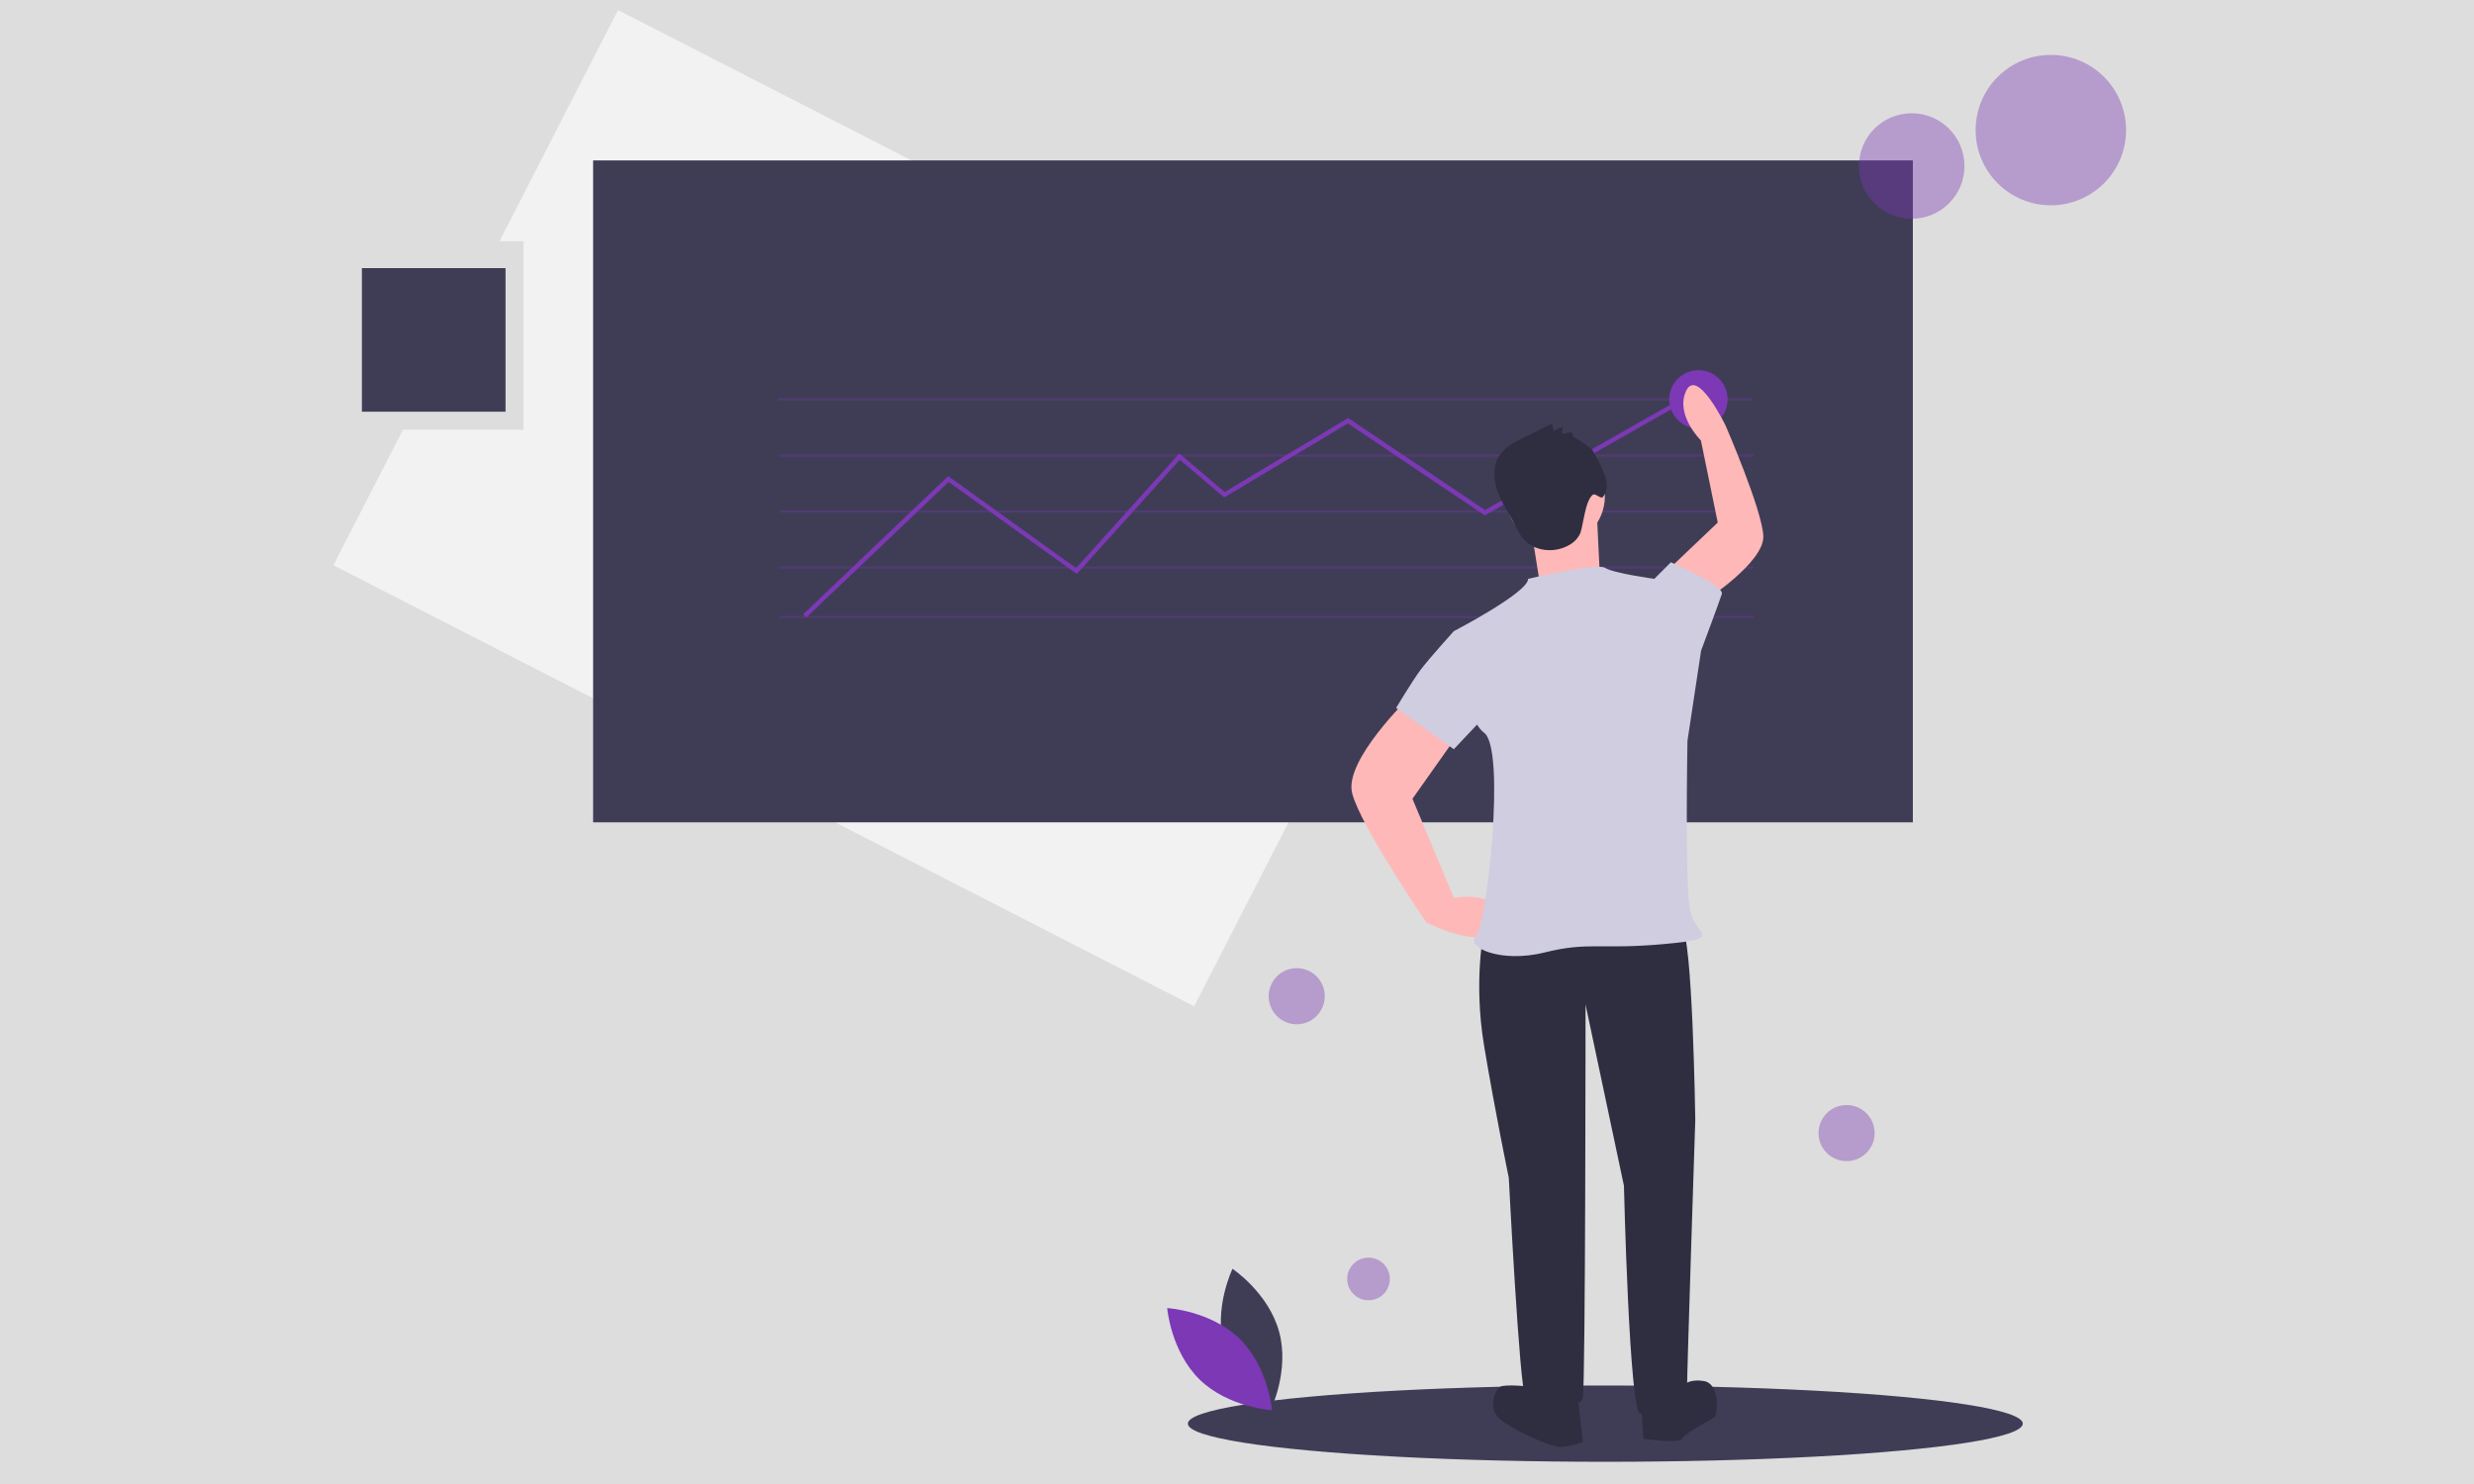 <?xml version="1.0" encoding="utf-8"?>
<!-- Generator: Adobe Illustrator 28.4.1, SVG Export Plug-In . SVG Version: 6.00 Build 0)  -->
<svg version="1.1" id="Layer_1" xmlns="http://www.w3.org/2000/svg" xmlns:xlink="http://www.w3.org/1999/xlink" x="0px" y="0px"
	 viewBox="0 0 500 300" style="enable-background:new 0 0 500 300;" xml:space="preserve">
<rect x="0" y="0" width="500" height="300" fill="#808080" stroke="none"/>
<style type="text/css">
	.st0{fill:#DDDDDD;stroke:#000000;stroke-miterlimit:10;}
	.st1{fill:#F2F2F2;}
	.st2{fill:#3F3D56;}
	.st3{opacity:0.3;fill:#7C38B5;enable-background:new    ;}
	.st4{fill:#7C38B5;}
	.st5{opacity:0.4;fill:#7C38B5;enable-background:new    ;}
	.st6{fill:#2F2E41;}
	.st7{fill:#FFB8B8;}
	.st8{fill:#D0CDE1;}
</style>
<g id="bca70d0a-57dd-451b-a82c-bb6927f27458">
	<rect x="-3" y="-3" class="st0" width="509" height="306"/>
	<polygon class="st1" points="124.9,2.03 100.95,48.76 105.8,48.76 105.8,86.86 81.45,86.86 67.38,114.26 241.34,203.43 
		298.9,91.21 	"/>
	<rect x="119.87" y="32.43" class="st2" width="266.72" height="133.81"/>
	<rect x="157.29" y="80.51" class="st3" width="196.86" height="0.45"/>
	<rect x="157.51" y="91.85" class="st3" width="196.86" height="0.45"/>
	<rect x="157.51" y="114.53" class="st3" width="196.86" height="0.45"/>
	<rect x="157.51" y="124.51" class="st3" width="196.86" height="0.45"/>
	<rect x="157.51" y="103.19" class="st3" width="196.86" height="0.45"/>
	<ellipse class="st2" cx="324.44" cy="287.8" rx="84.37" ry="7.71"/>
	<polygon class="st4" points="162.96,124.83 162.32,124.19 191.63,96.25 217.48,114.85 238.35,91.67 247.51,99.47 272.46,84.5 
		300.13,103.1 343.54,78.42 343.99,79.19 300.08,104.19 272.41,85.59 247.42,100.56 238.44,92.94 217.62,116.03 191.72,97.43 	"/>
	<path class="st2" d="M247.37,272.29c2.13,7.89,9.43,12.75,9.43,12.75s3.86-7.89,1.72-15.79c-2.13-7.89-9.43-12.75-9.43-12.75
		S245.24,264.44,247.37,272.29z"/>
	<path class="st4" d="M250.5,270.61c5.85,5.72,6.58,14.47,6.58,14.47s-8.75-0.5-14.61-6.17c-5.85-5.72-6.58-14.47-6.58-14.47
		S244.65,264.94,250.5,270.61z"/>
	<circle class="st5" cx="414.48" cy="26.3" r="15.2"/>
	<circle class="st5" cx="386.36" cy="33.56" r="10.66"/>
	<circle class="st5" cx="373.2" cy="229.06" r="5.67"/>
	<circle class="st5" cx="276.58" cy="258.55" r="4.31"/>
	<circle class="st5" cx="262.07" cy="201.39" r="5.67"/>
	<circle class="st4" cx="343.26" cy="80.73" r="5.9"/>
	<path class="st6" d="M304.93,187.56l-4.99,0.54c0,0-2.22,9.98,0,23.32c2.22,13.34,4.99,26.67,4.99,26.67s2.22,43.32,3.31,43.86
		c1.09,0.54,11.11,3.9,11.66,0.54c0.54-3.31,0.54-79.43,0.54-79.43l7.76,36.65c0,0,1.09,46.09,3.31,46.09
		c2.22,0,9.43-0.54,9.43-4.45c0-3.9,1.68-54.98,1.68-54.98s-0.54-37.79-2.77-38.87C337.64,186.42,304.93,187.56,304.93,187.56z"/>
	<path class="st6" d="M309.38,280.32c0,0-4.99-0.54-6.12,0c-1.13,0.54-2.77,4.45,0,6.67s9.98,5.53,12.2,5.53
		c1.54-0.09,3.04-0.45,4.45-1.09l-1.09-9.43L309.38,280.32z"/>
	<path class="st6" d="M331.61,283.09l0.54,7.76c0,0,7.21,1.09,7.76,0c0.54-1.09,6.12-3.9,6.67-4.45c0.54-0.54,1.09-6.67-2.22-7.21
		c-3.31-0.54-4.45,1.09-4.45,1.09L331.61,283.09z"/>
	<path class="st7" d="M284.93,140.88c0,0-13.34,12.79-11.66,19.46c1.68,6.67,15.01,26.13,15.01,26.13s12.79,6.67,14.42,0
		c1.63-6.67-8.89-4.99-8.89-4.99l-8.35-20l9.43-13.34L284.93,140.88z"/>
	<path class="st7" d="M344.49,121.47c0,0,12.16-7.8,11.88-13.15c-0.27-5.35-7.62-22.27-7.62-22.27s-5.72-11.88-7.98-7.03
		c-2.27,4.85,2.99,10.02,2.99,10.02l3.4,16.6l-9.25,8.8L344.49,121.47z"/>
	<circle class="st7" cx="314.37" cy="100.33" r="9.98"/>
	<path class="st7" d="M309.38,106.45l1.68,10.57l12.2-2.22c0,0-0.54-10.57-0.54-11.66C322.72,102.05,309.38,106.45,309.38,106.45z"
		/>
	<path class="st8" d="M308.84,117.02c0,0,13.88-3.31,15.56-2.22c1.68,1.09,9.98,2.22,9.98,2.22l9.43,14.42l-2.77,18.33
		c0,0-0.54,29.44,0.54,34.43s7.21,5.53-5.53,6.67c-12.75,1.13-15.01-0.54-23.9,1.68s-16.1-1.09-13.88-3.31
		c2.22-2.22,6.12-37.79,1.68-41.1c-4.45-3.31-6.12-20.55-6.12-20.55S308.84,119.79,308.84,117.02z"/>
	<path class="st8" d="M332.7,118.66l1.68-1.68l3.31-3.31c0,0,10.84,4.72,10.3,6.4c-0.54,1.68-4.17,11.39-4.17,11.39l-4.99,1.68
		L332.7,118.66z"/>
	<path class="st8" d="M300.49,128.68l-6.67-1.09c0,0-4.99,5.53-6.67,7.76c-1.68,2.22-4.99,7.76-4.99,7.76l11.66,8.35l8.89-9.43
		L300.49,128.68z"/>
	<path class="st6" d="M317.86,88.22l-0.09-0.82c-0.68,0-1.36,0.09-2,0.32c-0.05-0.5-0.05-0.95,0.14-1.45
		c-0.64,0.18-1.27,0.45-1.86,0.82l-0.41-1.45l-5.53,2.72c-2,1-4.08,2.04-5.22,3.99c-1.27,2.13-1.04,4.85-0.18,7.17
		c0.86,2.31,2.31,4.35,3.45,6.58c0.45,0.95,0.95,1.86,1.59,2.68c2.09,2.63,6.17,3.13,9.12,1.54c1.13-0.54,2.04-1.45,2.54-2.59
		c0.23-0.73,0.36-1.41,0.5-2.18c0.36-1.5,0.77-4.58,2-5.53c0.54-0.41,1.59,0.95,2.04,0.45c1.13-1.32,0.91-3.36,0.18-4.94
		c-0.68-1.59-1.45-3.13-2.36-4.63C321.36,90.35,317.86,88.13,317.86,88.22z"/>
	<rect x="73.14" y="54.2" class="st2" width="29.03" height="29.03"/>
</g>
</svg>

